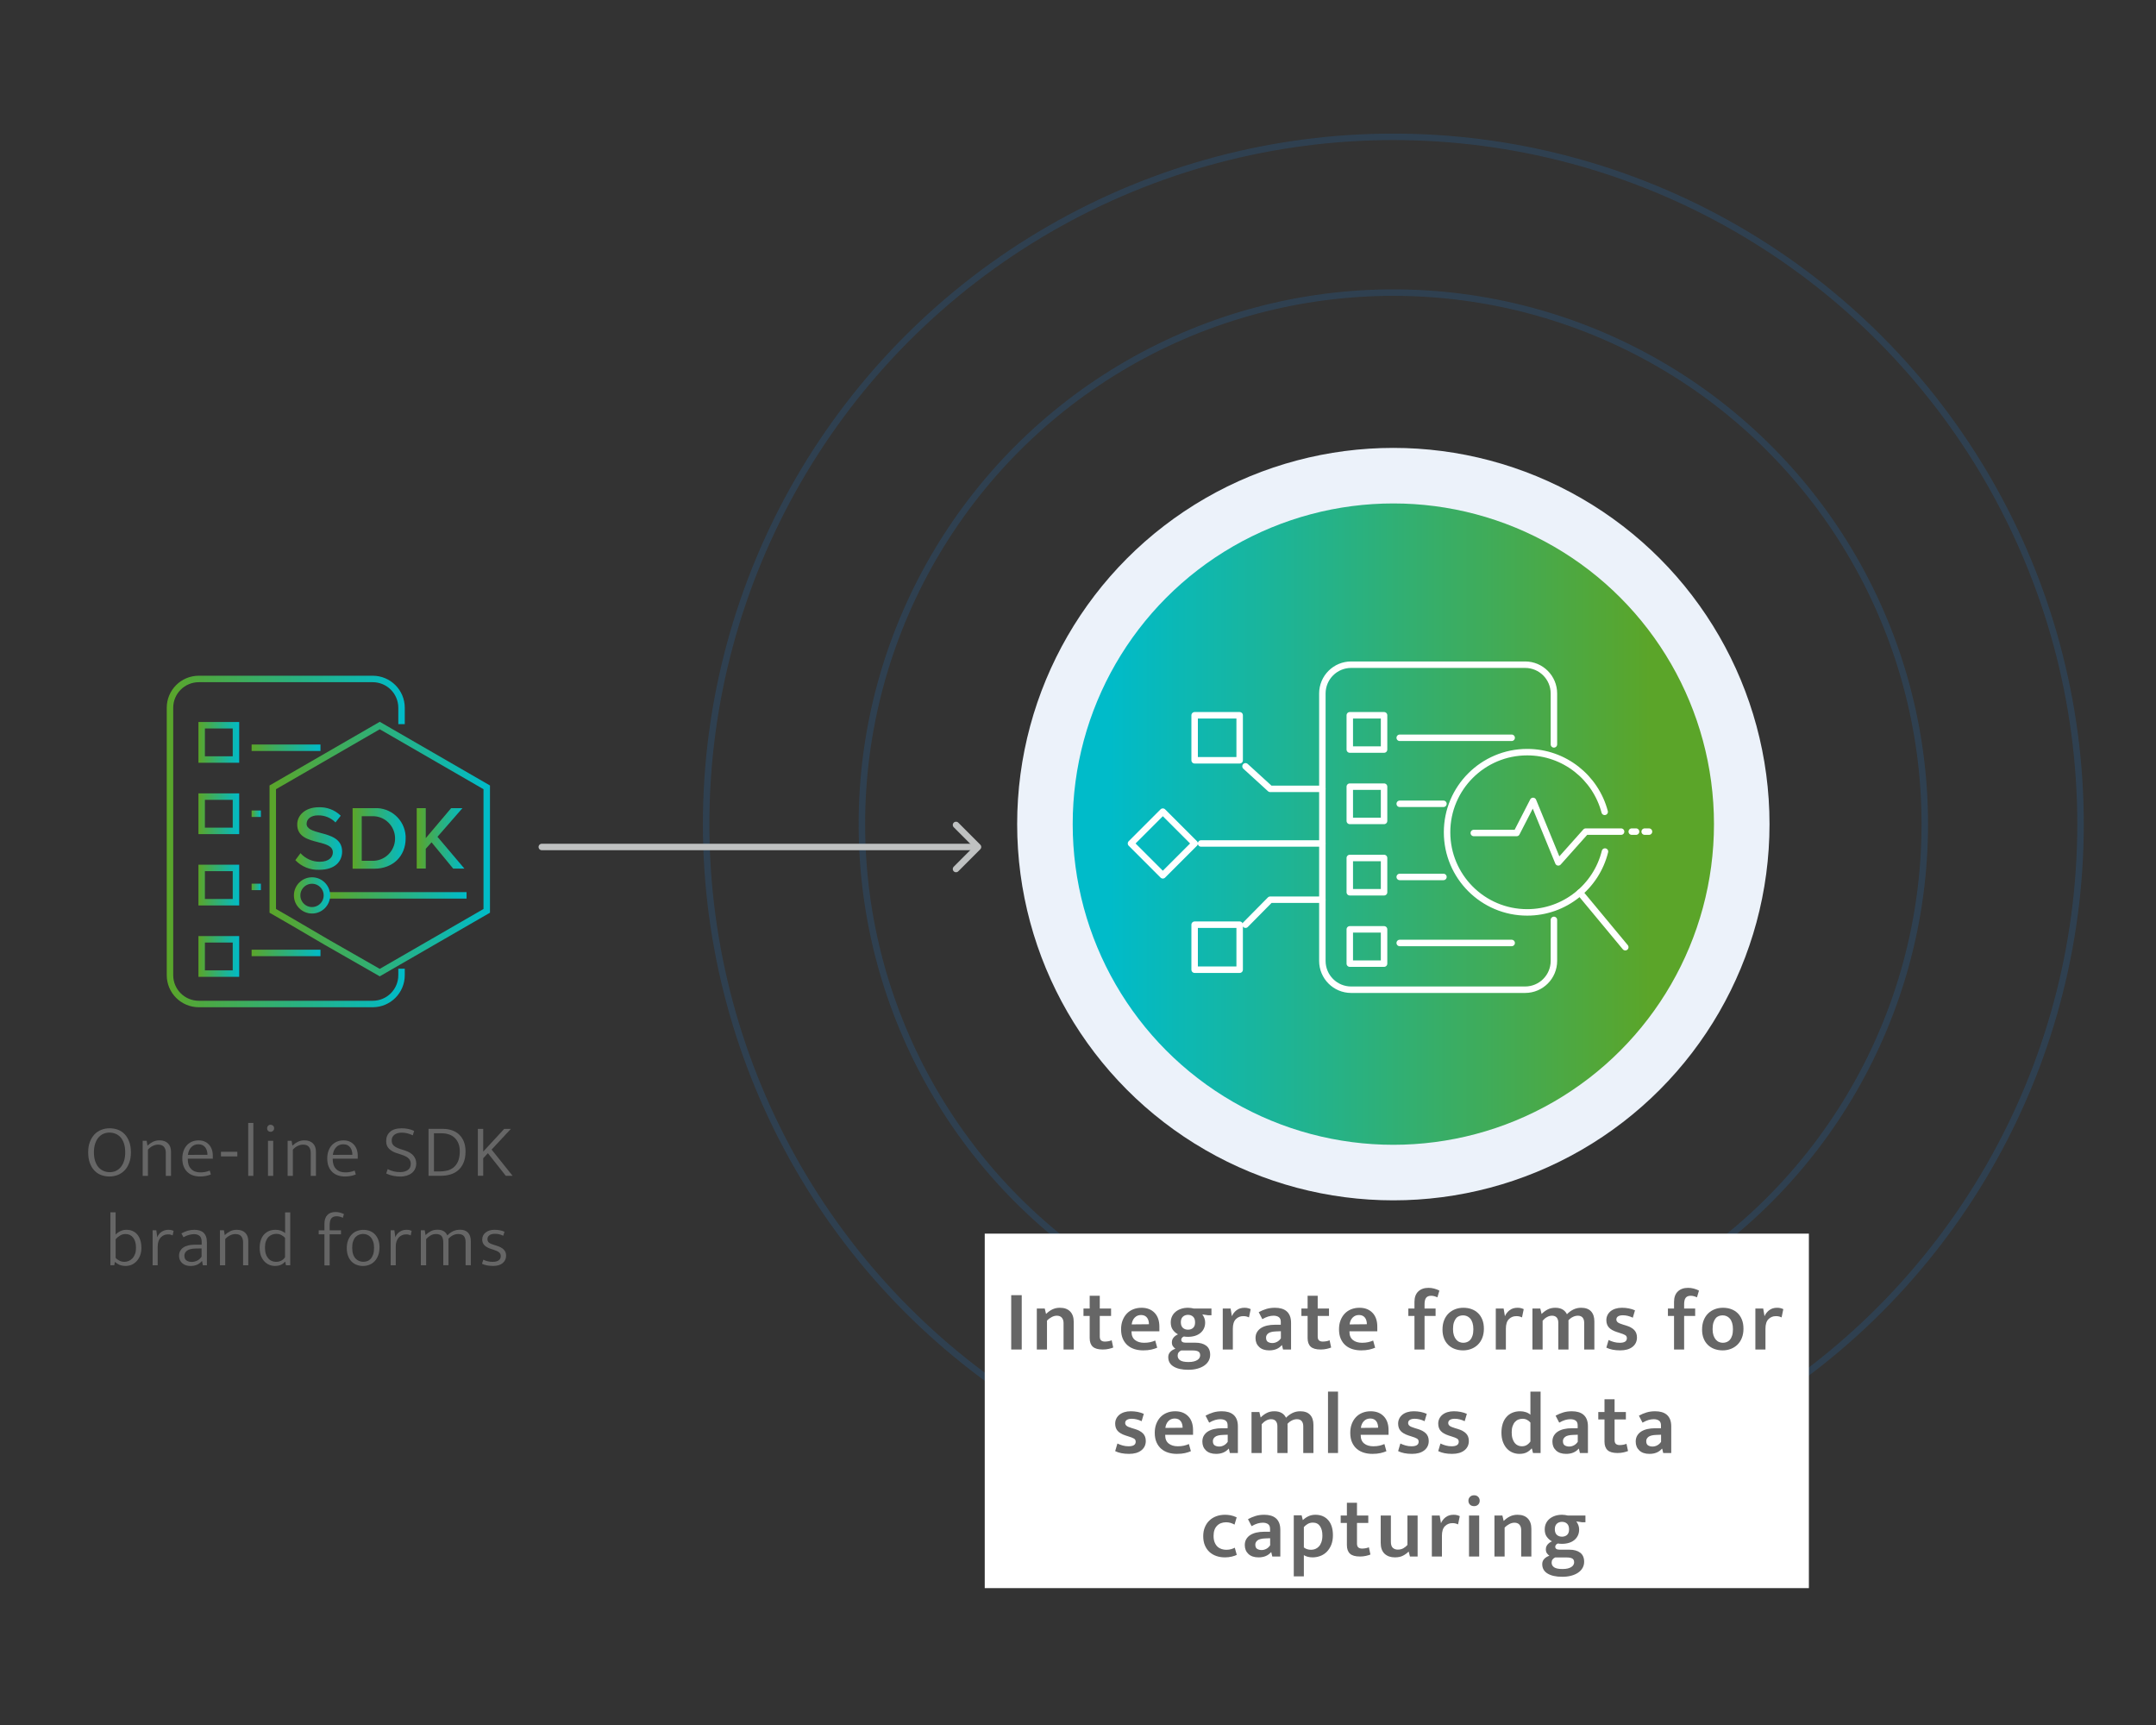 <?xml version="1.0" encoding="UTF-8"?><svg id="a" xmlns="http://www.w3.org/2000/svg" width="500" height="400" xmlns:xlink="http://www.w3.org/1999/xlink" viewBox="0 0 500 400"><rect x="0" y="0" width="500" height="400" fill="#333333" stroke="none"/><defs><linearGradient id="b" x1="382.77" y1="191.1" x2="257.51" y2="191.1" gradientUnits="userSpaceOnUse"><stop offset="0" stop-color="#5ba529"/><stop offset="1" stop-color="#00bbc9"/></linearGradient><linearGradient id="c" x1="68.48" y1="194.44" x2="79.34" y2="194.44" xlink:href="#b"/><linearGradient id="d" x1="81.78" y1="194.42" x2="94.08" y2="194.42" xlink:href="#b"/><linearGradient id="e" x1="96.64" y1="194.41" x2="107.69" y2="194.41" xlink:href="#b"/><linearGradient id="f" x1="62.51" y1="196.88" x2="113.63" y2="196.88" xlink:href="#b"/><linearGradient id="g" x1="76.18" y1="207.62" x2="108.2" y2="207.62" xlink:href="#b"/><linearGradient id="h" x1="68.16" y1="207.63" x2="76.57" y2="207.63" xlink:href="#b"/><linearGradient id="i" x1="46.02" y1="172.15" x2="55.48" y2="172.15" xlink:href="#b"/><linearGradient id="j" x1="46.02" y1="188.69" x2="55.48" y2="188.69" xlink:href="#b"/><linearGradient id="k" x1="46.02" y1="205.24" x2="55.48" y2="205.24" xlink:href="#b"/><linearGradient id="l" x1="46.02" y1="221.78" x2="55.48" y2="221.78" xlink:href="#b"/><linearGradient id="m" x1="58.35" y1="173.39" x2="74.32" y2="173.39" xlink:href="#b"/><linearGradient id="n" x1="58.35" y1="188.69" x2="60.5" y2="188.69" xlink:href="#b"/><linearGradient id="o" x1="58.35" y1="205.66" x2="60.5" y2="205.66" xlink:href="#b"/><linearGradient id="p" x1="58.35" y1="220.97" x2="74.32" y2="220.97" xlink:href="#b"/><linearGradient id="q" x1="38.66" y1="195.12" x2="93.87" y2="195.12" xlink:href="#b"/></defs><circle cx="323.13" cy="191.1" r="123.25" fill="none" opacity=".15" stroke="#1e8dfb" stroke-miterlimit="10" stroke-width="1.5"/><circle cx="323.13" cy="191.1" r="159.37" fill="none" opacity=".15" stroke="#1e8dfb" stroke-miterlimit="10" stroke-width="1.5"/><circle cx="323.13" cy="191.1" r="87.24" fill="#ecf2fa" stroke-width="0"/><circle cx="323.13" cy="191.1" r="74.36" fill="url(#b)" stroke-width="0"/><rect x="228.37" y="286.06" width="191.13" height="82.2" fill="#fff" stroke-width="0"/><path d="m236.95,300.33v12.6h-2.44v-12.6h2.44Z" fill="#666" stroke-width="0"/><path d="m242.81,312.93h-2.36v-9.5h1.84l.3,1.26c.45-.45.94-.81,1.46-1.06.52-.25,1.1-.38,1.74-.38,1.03,0,1.82.28,2.38.85.56.57.84,1.37.84,2.41v6.42h-2.36v-6.14c0-.51-.13-.92-.39-1.23-.26-.31-.65-.47-1.17-.47-.39,0-.78.1-1.18.31-.4.21-.77.48-1.1.83v6.7Z" fill="#666" stroke-width="0"/><path d="m257.67,305.15h-2.62v4.76c0,.45.11.76.33.93s.5.25.85.25c.27,0,.55-.03.84-.08.29-.05.54-.13.74-.22l.36,1.68c-.25.11-.6.21-1.03.31s-.9.15-1.39.15c-1.08,0-1.86-.22-2.33-.66-.47-.44-.71-1.1-.71-1.98v-5.14h-1.44v-1.72h1.44v-2.96h2.34v2.96h2.62v1.72Z" fill="#666" stroke-width="0"/><path d="m268.87,308.71h-6.46v.08c0,.87.27,1.51.81,1.94.54.43,1.25.64,2.13.64.52,0,.98-.05,1.39-.14.41-.09.8-.22,1.17-.38l.46,1.66c-.39.17-.85.32-1.38.44s-1.15.18-1.86.18-1.37-.09-1.99-.28c-.62-.19-1.16-.48-1.63-.88s-.84-.91-1.11-1.52c-.27-.61-.41-1.35-.41-2.2,0-.75.11-1.43.34-2.04.23-.61.55-1.14.96-1.58.41-.44.91-.78,1.5-1.02.59-.24,1.23-.36,1.94-.36,1.27,0,2.27.39,3.02,1.16.75.77,1.12,1.85,1.12,3.22v1.08Zm-2.42-1.64c0-.28-.03-.55-.1-.81-.07-.26-.17-.49-.32-.69-.15-.2-.34-.36-.57-.47s-.51-.17-.83-.17c-.6,0-1.09.2-1.48.6-.39.4-.62.93-.7,1.58l4-.04Z" fill="#666" stroke-width="0"/><path d="m271.51,306.65c0-.52.1-.99.3-1.41.2-.42.48-.78.84-1.07.36-.29.78-.52,1.27-.68s1.02-.24,1.61-.24c.21,0,.44.02.68.05s.47.08.68.13h4.06v1.56h-.76l-1.36-.2c.19.24.34.52.47.85.13.33.19.66.19,1.01,0,.51-.09.97-.28,1.38-.19.41-.46.77-.81,1.06-.35.29-.77.52-1.26.67-.49.15-1.03.23-1.63.23-.37,0-.69-.03-.96-.08-.4.17-.6.43-.6.76,0,.45.35.68,1.06.68h2.24c1.04,0,1.87.23,2.48.69.61.46.92,1.16.92,2.11,0,.52-.12.99-.36,1.42-.24.43-.58.79-1.03,1.1-.45.31-.98.54-1.61.71-.63.17-1.33.25-2.1.25-1.43,0-2.55-.25-3.38-.75s-1.24-1.23-1.24-2.19c0-.47.15-.86.45-1.19s.7-.58,1.21-.75c-.21-.15-.4-.34-.57-.57-.17-.23-.25-.54-.25-.91,0-.43.13-.8.39-1.11.26-.31.6-.56,1.03-.75-.44-.23-.83-.56-1.17-1.01-.34-.45-.51-1.03-.51-1.75Zm2.42,6.5c-.25.11-.45.26-.6.46-.15.2-.22.45-.22.74,0,.47.2.83.59,1.09.39.26,1.04.39,1.93.39.48,0,.89-.04,1.23-.13.34-.09.62-.2.84-.35.22-.15.38-.31.48-.5.1-.19.15-.38.15-.58,0-.43-.15-.72-.44-.88-.29-.16-.71-.24-1.26-.24h-2.7Zm3.22-6.5c0-.6-.15-1.04-.46-1.33-.31-.29-.7-.43-1.18-.43s-.89.15-1.2.44c-.31.29-.46.72-.46,1.28s.16,1.02.47,1.3c.31.28.71.42,1.19.42s.89-.14,1.19-.42.45-.7.45-1.26Z" fill="#666" stroke-width="0"/><path d="m283.57,312.93v-9.5h1.82l.3,1.78c.23-.55.59-1.01,1.08-1.39.49-.38,1.11-.57,1.84-.57.32,0,.6.03.84.1.24.07.44.14.6.22l-.4,1.92c-.15-.08-.33-.15-.54-.21-.21-.06-.47-.09-.78-.09-.68,0-1.25.23-1.72.7-.47.47-.7,1.21-.7,2.22v4.82h-2.34Z" fill="#666" stroke-width="0"/><path d="m291.91,304.27c.59-.32,1.18-.57,1.78-.75.6-.18,1.26-.27,1.98-.27.56,0,1.07.06,1.52.19.45.13.85.33,1.18.61.33.28.59.64.77,1.09.18.45.27.99.27,1.63v6.16h-1.86l-.24-1h-.06c-.68.8-1.65,1.2-2.9,1.2-1,0-1.78-.26-2.34-.79s-.84-1.21-.84-2.05c0-.53.11-.99.34-1.38s.54-.71.93-.96c.39-.25.86-.44,1.41-.57.55-.13,1.14-.19,1.78-.19h1.4v-.66c0-.52-.15-.89-.46-1.11-.31-.22-.72-.33-1.24-.33-.37,0-.77.06-1.19.18-.42.12-.88.33-1.39.62l-.84-1.62Zm5.14,4.42l-1.08.04c-.88.03-1.49.18-1.84.45-.35.27-.52.6-.52.99,0,.49.15.83.44,1,.29.17.63.26,1.02.26s.76-.1,1.11-.29c.35-.19.64-.46.87-.81v-1.64Z" fill="#666" stroke-width="0"/><path d="m308.21,305.15h-2.62v4.76c0,.45.11.76.33.93s.5.25.85.25c.27,0,.55-.03.84-.08.29-.05.54-.13.74-.22l.36,1.68c-.25.11-.6.21-1.03.31s-.9.15-1.39.15c-1.08,0-1.86-.22-2.33-.66-.47-.44-.71-1.1-.71-1.98v-5.14h-1.44v-1.72h1.44v-2.96h2.34v2.96h2.62v1.72Z" fill="#666" stroke-width="0"/><path d="m319.41,308.71h-6.46v.08c0,.87.27,1.51.81,1.94.54.43,1.25.64,2.13.64.52,0,.98-.05,1.39-.14.41-.09.8-.22,1.17-.38l.46,1.66c-.39.17-.85.32-1.38.44s-1.15.18-1.86.18-1.37-.09-1.99-.28c-.62-.19-1.16-.48-1.63-.88s-.84-.91-1.11-1.52c-.27-.61-.41-1.35-.41-2.2,0-.75.11-1.43.34-2.04.23-.61.55-1.14.96-1.58.41-.44.91-.78,1.5-1.02.59-.24,1.23-.36,1.94-.36,1.27,0,2.27.39,3.02,1.16.75.77,1.12,1.85,1.12,3.22v1.08Zm-2.42-1.64c0-.28-.03-.55-.1-.81-.07-.26-.17-.49-.32-.69-.15-.2-.34-.36-.57-.47s-.51-.17-.83-.17c-.6,0-1.09.2-1.48.6-.39.4-.62.93-.7,1.58l4-.04Z" fill="#666" stroke-width="0"/><path d="m331.29,298.63c.45,0,.9.06,1.34.18.44.12.83.27,1.18.46l-.46,1.56c-.24-.11-.48-.19-.71-.26s-.48-.1-.75-.1c-.52,0-.9.15-1.15.46s-.37.82-.37,1.54v.96h2.56v1.72h-2.56v7.78h-2.34v-7.78h-1.42v-1.72h1.42v-1.54c0-1.05.29-1.86.88-2.42s1.38-.84,2.38-.84Z" fill="#666" stroke-width="0"/><path d="m344.13,308.11c0,.79-.12,1.49-.37,2.12-.25.63-.59,1.15-1.03,1.58-.44.43-.95.75-1.54.98s-1.22.34-1.9.34-1.31-.11-1.89-.32c-.58-.21-1.08-.52-1.51-.93s-.76-.91-1-1.51-.36-1.29-.36-2.06.12-1.52.37-2.15.59-1.16,1.03-1.59c.44-.43.95-.75,1.54-.98.59-.23,1.22-.34,1.9-.34s1.31.1,1.89.31c.58.21,1.08.52,1.51.93.43.41.76.92,1,1.52s.36,1.3.36,2.1Zm-2.44.1c0-.57-.07-1.06-.2-1.47-.13-.41-.31-.74-.53-.99-.22-.25-.47-.44-.76-.56-.29-.12-.58-.18-.89-.18s-.6.05-.88.15-.53.27-.74.52c-.21.25-.39.58-.52.99-.13.41-.2.93-.2,1.54,0,.56.07,1.04.2,1.43.13.39.31.72.53.98.22.26.47.45.76.57.29.12.58.18.89.18s.58-.05.87-.16c.29-.11.54-.28.75-.52.21-.24.39-.56.52-.97.13-.41.2-.91.2-1.51Z" fill="#666" stroke-width="0"/><path d="m346.89,312.93v-9.5h1.82l.3,1.78c.23-.55.59-1.01,1.08-1.39.49-.38,1.11-.57,1.84-.57.32,0,.6.03.84.1.24.07.44.14.6.22l-.4,1.92c-.15-.08-.33-.15-.54-.21-.21-.06-.47-.09-.78-.09-.68,0-1.25.23-1.72.7-.47.47-.7,1.21-.7,2.22v4.82h-2.34Z" fill="#666" stroke-width="0"/><path d="m357.75,312.93h-2.36v-9.5h1.82l.3,1.26c.44-.44.91-.79,1.42-1.05.51-.26,1.09-.39,1.76-.39s1.23.13,1.68.39c.45.26.79.63,1.02,1.11.45-.47.95-.83,1.5-1.1s1.15-.4,1.8-.4c1,0,1.76.27,2.28.82.52.55.78,1.33.78,2.34v6.52h-2.36v-6.2c0-.51-.12-.91-.36-1.2-.24-.29-.61-.44-1.1-.44-.39,0-.77.09-1.16.28-.39.19-.73.45-1.04.8.01.09.02.18.02.25v6.51h-2.36v-6.2c0-.51-.12-.91-.36-1.2-.24-.29-.61-.44-1.1-.44-.39,0-.77.1-1.15.31-.38.21-.72.49-1.03.85v6.68Z" fill="#666" stroke-width="0"/><path d="m378.67,305.55c-.79-.37-1.55-.56-2.3-.56-.49,0-.87.09-1.13.26-.26.17-.39.41-.39.72,0,.25.11.47.32.65.21.18.64.36,1.28.55l.6.18c.85.25,1.5.6,1.93,1.04s.65,1.02.65,1.74c0,.92-.35,1.65-1.04,2.19-.69.54-1.64.81-2.84.81-1.29,0-2.37-.21-3.22-.64l.52-1.76c.39.19.8.34,1.23.46.43.12.88.18,1.35.18,1.11,0,1.66-.35,1.66-1.06,0-.32-.13-.56-.39-.72-.26-.16-.7-.33-1.33-.52l-.62-.2c-.83-.27-1.44-.62-1.83-1.05-.39-.43-.59-1-.59-1.71,0-.41.09-.8.26-1.15.17-.35.42-.66.73-.91s.69-.45,1.14-.59c.45-.14.94-.21,1.49-.21s1.08.05,1.59.15c.51.1.99.25,1.43.45l-.5,1.7Z" fill="#666" stroke-width="0"/><path d="m391.49,298.63c.45,0,.9.06,1.34.18.44.12.83.27,1.18.46l-.46,1.56c-.24-.11-.48-.19-.71-.26s-.48-.1-.75-.1c-.52,0-.9.15-1.15.46s-.37.82-.37,1.54v.96h2.56v1.72h-2.56v7.78h-2.34v-7.78h-1.42v-1.72h1.42v-1.54c0-1.05.29-1.86.88-2.42s1.38-.84,2.38-.84Z" fill="#666" stroke-width="0"/><path d="m404.33,308.11c0,.79-.12,1.49-.37,2.12-.25.63-.59,1.15-1.03,1.58-.44.43-.95.75-1.54.98s-1.22.34-1.9.34-1.31-.11-1.89-.32c-.58-.21-1.08-.52-1.51-.93s-.76-.91-1-1.51-.36-1.29-.36-2.06.12-1.52.37-2.15.59-1.16,1.03-1.59c.44-.43.95-.75,1.54-.98.59-.23,1.22-.34,1.9-.34s1.31.1,1.89.31c.58.21,1.08.52,1.51.93.43.41.76.92,1,1.52s.36,1.3.36,2.1Zm-2.44.1c0-.57-.07-1.06-.2-1.47-.13-.41-.31-.74-.53-.99-.22-.25-.47-.44-.76-.56-.29-.12-.58-.18-.89-.18s-.6.05-.88.15-.53.27-.74.52c-.21.25-.39.58-.52.99-.13.41-.2.93-.2,1.54,0,.56.07,1.04.2,1.43.13.39.31.72.53.98.22.26.47.45.76.57.29.12.58.18.89.18s.58-.05.87-.16c.29-.11.54-.28.75-.52.21-.24.39-.56.52-.97.13-.41.2-.91.2-1.51Z" fill="#666" stroke-width="0"/><path d="m407.09,312.93v-9.5h1.82l.3,1.78c.23-.55.59-1.01,1.08-1.39.49-.38,1.11-.57,1.84-.57.32,0,.6.03.84.1.24.07.44.14.6.22l-.4,1.92c-.15-.08-.33-.15-.54-.21-.21-.06-.47-.09-.78-.09-.68,0-1.25.23-1.72.7-.47.47-.7,1.21-.7,2.22v4.82h-2.34Z" fill="#666" stroke-width="0"/><path d="m264.76,329.55c-.79-.37-1.55-.56-2.3-.56-.49,0-.87.09-1.13.26-.26.17-.39.41-.39.72,0,.25.11.47.32.65.21.18.64.36,1.28.55l.6.18c.85.25,1.5.6,1.93,1.04s.65,1.02.65,1.74c0,.92-.35,1.65-1.04,2.19-.69.54-1.64.81-2.84.81-1.29,0-2.37-.21-3.22-.64l.52-1.76c.39.19.8.34,1.23.46.43.12.88.18,1.35.18,1.11,0,1.66-.35,1.66-1.06,0-.32-.13-.56-.39-.72-.26-.16-.7-.33-1.33-.52l-.62-.2c-.83-.27-1.44-.62-1.83-1.05-.39-.43-.59-1-.59-1.71,0-.41.09-.8.26-1.15.17-.35.42-.66.73-.91s.69-.45,1.14-.59c.45-.14.94-.21,1.49-.21s1.08.05,1.59.15c.51.1.99.25,1.43.45l-.5,1.7Z" fill="#666" stroke-width="0"/><path d="m276.68,332.71h-6.46v.08c0,.87.27,1.51.81,1.94.54.43,1.25.64,2.13.64.52,0,.98-.05,1.39-.14.41-.09.8-.22,1.17-.38l.46,1.66c-.39.17-.85.32-1.38.44s-1.15.18-1.86.18-1.37-.09-1.99-.28c-.62-.19-1.16-.48-1.63-.88s-.84-.91-1.11-1.52c-.27-.61-.41-1.35-.41-2.2,0-.75.11-1.43.34-2.04.23-.61.55-1.14.96-1.58.41-.44.91-.78,1.5-1.02.59-.24,1.23-.36,1.94-.36,1.27,0,2.27.39,3.02,1.16.75.77,1.12,1.85,1.12,3.22v1.08Zm-2.42-1.64c0-.28-.03-.55-.1-.81-.07-.26-.17-.49-.32-.69-.15-.2-.34-.36-.57-.47s-.51-.17-.83-.17c-.6,0-1.09.2-1.48.6-.39.4-.62.93-.7,1.58l4-.04Z" fill="#666" stroke-width="0"/><path d="m279.58,328.27c.59-.32,1.18-.57,1.78-.75.6-.18,1.26-.27,1.98-.27.56,0,1.07.06,1.52.19.45.13.85.33,1.18.61.33.28.59.64.77,1.09.18.45.27.99.27,1.63v6.16h-1.86l-.24-1h-.06c-.68.8-1.65,1.2-2.9,1.2-1,0-1.78-.26-2.34-.79s-.84-1.21-.84-2.05c0-.53.11-.99.34-1.38s.54-.71.93-.96c.39-.25.86-.44,1.41-.57.55-.13,1.14-.19,1.78-.19h1.4v-.66c0-.52-.15-.89-.46-1.11-.31-.22-.72-.33-1.24-.33-.37,0-.77.06-1.19.18-.42.12-.88.33-1.39.62l-.84-1.62Zm5.14,4.42l-1.08.04c-.88.03-1.49.18-1.84.45-.35.27-.52.6-.52.99,0,.49.15.83.44,1,.29.17.63.26,1.02.26s.76-.1,1.11-.29c.35-.19.64-.46.87-.81v-1.64Z" fill="#666" stroke-width="0"/><path d="m292.6,336.93h-2.36v-9.5h1.82l.3,1.26c.44-.44.91-.79,1.42-1.05.51-.26,1.09-.39,1.76-.39s1.23.13,1.68.39c.45.26.79.63,1.02,1.11.45-.47.95-.83,1.5-1.1s1.15-.4,1.8-.4c1,0,1.76.27,2.28.82.52.55.78,1.33.78,2.34v6.52h-2.36v-6.2c0-.51-.12-.91-.36-1.2-.24-.29-.61-.44-1.1-.44-.39,0-.77.09-1.16.28-.39.19-.73.45-1.04.8.01.09.02.18.02.25v6.51h-2.36v-6.2c0-.51-.12-.91-.36-1.2-.24-.29-.61-.44-1.1-.44-.39,0-.77.1-1.15.31-.38.21-.72.49-1.03.85v6.68Z" fill="#666" stroke-width="0"/><path d="m307.98,336.93v-14.24h2.32v14.24h-2.32Z" fill="#666" stroke-width="0"/><path d="m322.02,332.71h-6.46v.08c0,.87.27,1.51.81,1.94.54.43,1.25.64,2.13.64.52,0,.98-.05,1.39-.14.41-.09.8-.22,1.17-.38l.46,1.66c-.39.17-.85.32-1.38.44s-1.15.18-1.86.18-1.37-.09-1.99-.28c-.62-.19-1.16-.48-1.63-.88s-.84-.91-1.11-1.52c-.27-.61-.41-1.35-.41-2.2,0-.75.11-1.43.34-2.04.23-.61.55-1.14.96-1.58.41-.44.91-.78,1.5-1.02.59-.24,1.23-.36,1.94-.36,1.27,0,2.27.39,3.02,1.16.75.77,1.12,1.85,1.12,3.22v1.08Zm-2.42-1.64c0-.28-.03-.55-.1-.81-.07-.26-.17-.49-.32-.69-.15-.2-.34-.36-.57-.47s-.51-.17-.83-.17c-.6,0-1.09.2-1.48.6-.39.4-.62.93-.7,1.58l4-.04Z" fill="#666" stroke-width="0"/><path d="m330.38,329.55c-.79-.37-1.55-.56-2.3-.56-.49,0-.87.09-1.13.26-.26.17-.39.41-.39.72,0,.25.11.47.32.65.21.18.64.36,1.28.55l.6.18c.85.25,1.5.6,1.93,1.04s.65,1.02.65,1.74c0,.92-.35,1.65-1.04,2.19-.69.54-1.64.81-2.84.81-1.29,0-2.37-.21-3.22-.64l.52-1.76c.39.19.8.34,1.23.46.43.12.88.18,1.35.18,1.11,0,1.66-.35,1.66-1.06,0-.32-.13-.56-.39-.72-.26-.16-.7-.33-1.33-.52l-.62-.2c-.83-.27-1.44-.62-1.83-1.05-.39-.43-.59-1-.59-1.71,0-.41.09-.8.26-1.15.17-.35.42-.66.73-.91s.69-.45,1.14-.59c.45-.14.94-.21,1.49-.21s1.08.05,1.59.15c.51.1.99.25,1.43.45l-.5,1.7Z" fill="#666" stroke-width="0"/><path d="m339.68,329.55c-.79-.37-1.55-.56-2.3-.56-.49,0-.87.09-1.13.26-.26.17-.39.41-.39.72,0,.25.11.47.32.65.21.18.64.36,1.28.55l.6.18c.85.25,1.5.6,1.93,1.04s.65,1.02.65,1.74c0,.92-.35,1.65-1.04,2.19-.69.54-1.64.81-2.84.81-1.29,0-2.37-.21-3.22-.64l.52-1.76c.39.19.8.34,1.23.46.43.12.88.18,1.35.18,1.11,0,1.66-.35,1.66-1.06,0-.32-.13-.56-.39-.72-.26-.16-.7-.33-1.33-.52l-.62-.2c-.83-.27-1.44-.62-1.83-1.05-.39-.43-.59-1-.59-1.71,0-.41.09-.8.26-1.15.17-.35.42-.66.73-.91s.69-.45,1.14-.59c.45-.14.94-.21,1.49-.21s1.08.05,1.59.15c.51.1.99.25,1.43.45l-.5,1.7Z" fill="#666" stroke-width="0"/><path d="m354.92,322.69h2.36v14.24h-1.76l-.26-1.04h-.08c-.31.36-.68.66-1.12.89-.44.23-1.01.35-1.7.35-.56,0-1.09-.11-1.6-.32-.51-.21-.95-.53-1.33-.95-.38-.42-.68-.94-.9-1.55-.22-.61-.33-1.32-.33-2.12,0-.75.1-1.42.29-2.03.19-.61.48-1.13.85-1.56.37-.43.83-.77,1.37-1,.54-.23,1.15-.35,1.83-.35.47,0,.91.07,1.33.21.42.14.77.34,1.05.59v-5.36Zm0,7.18c-.23-.27-.49-.48-.8-.64-.31-.16-.65-.24-1.02-.24-.33,0-.65.06-.95.17s-.57.3-.8.55c-.23.25-.42.58-.56.98-.14.4-.21.88-.21,1.44s.06,1.05.19,1.46.3.75.51,1.01c.21.26.46.45.75.58.29.13.59.19.91.19.44,0,.83-.1,1.16-.31.33-.21.61-.48.82-.81v-4.38Z" fill="#666" stroke-width="0"/><path d="m360.76,328.27c.59-.32,1.18-.57,1.78-.75.6-.18,1.26-.27,1.98-.27.56,0,1.07.06,1.52.19.45.13.85.33,1.18.61.33.28.59.64.77,1.09.18.45.27.99.27,1.63v6.16h-1.86l-.24-1h-.06c-.68.8-1.65,1.2-2.9,1.2-1,0-1.78-.26-2.34-.79s-.84-1.21-.84-2.05c0-.53.11-.99.34-1.38s.54-.71.93-.96c.39-.25.86-.44,1.41-.57.55-.13,1.14-.19,1.78-.19h1.4v-.66c0-.52-.15-.89-.46-1.11-.31-.22-.72-.33-1.24-.33-.37,0-.77.06-1.19.18-.42.12-.88.33-1.39.62l-.84-1.62Zm5.14,4.42l-1.08.04c-.88.03-1.49.18-1.84.45-.35.27-.52.6-.52.99,0,.49.15.83.44,1,.29.17.63.26,1.02.26s.76-.1,1.11-.29c.35-.19.64-.46.87-.81v-1.64Z" fill="#666" stroke-width="0"/><path d="m377.06,329.15h-2.62v4.76c0,.45.11.76.33.93s.5.25.85.25c.27,0,.55-.03.84-.08.29-.05.54-.13.74-.22l.36,1.68c-.25.11-.6.21-1.03.31s-.9.15-1.39.15c-1.08,0-1.86-.22-2.33-.66-.47-.44-.71-1.1-.71-1.98v-5.14h-1.44v-1.72h1.44v-2.96h2.34v2.96h2.62v1.72Z" fill="#666" stroke-width="0"/><path d="m380.08,328.27c.59-.32,1.18-.57,1.78-.75.6-.18,1.26-.27,1.98-.27.56,0,1.07.06,1.52.19.45.13.85.33,1.18.61.33.28.59.64.77,1.09.18.45.27.99.27,1.63v6.16h-1.86l-.24-1h-.06c-.68.8-1.65,1.2-2.9,1.2-1,0-1.78-.26-2.34-.79s-.84-1.21-.84-2.05c0-.53.11-.99.34-1.38s.54-.71.93-.96c.39-.25.86-.44,1.41-.57.55-.13,1.14-.19,1.78-.19h1.4v-.66c0-.52-.15-.89-.46-1.11-.31-.22-.72-.33-1.24-.33-.37,0-.77.06-1.19.18-.42.12-.88.33-1.39.62l-.84-1.62Zm5.14,4.42l-1.08.04c-.88.03-1.49.18-1.84.45-.35.27-.52.6-.52.99,0,.49.15.83.44,1,.29.17.63.26,1.02.26s.76-.1,1.11-.29c.35-.19.64-.46.87-.81v-1.64Z" fill="#666" stroke-width="0"/><path d="m284.4,359.37c.43,0,.8-.05,1.13-.15.33-.1.6-.21.83-.33l.46,1.66c-.29.15-.68.28-1.16.4-.48.12-1.01.18-1.58.18-.71,0-1.37-.1-1.98-.31s-1.15-.52-1.6-.93c-.45-.41-.81-.93-1.07-1.54-.26-.61-.39-1.33-.39-2.14,0-.75.12-1.43.37-2.04s.59-1.14,1.04-1.57c.45-.43.98-.77,1.6-1,.62-.23,1.3-.35,2.05-.35.41,0,.84.04,1.28.12.44.08.91.24,1.42.48l-.5,1.68c-.31-.17-.62-.31-.94-.4s-.65-.14-1-.14c-.88,0-1.59.27-2.12.81s-.8,1.32-.8,2.35c0,.6.09,1.11.26,1.52.17.41.4.75.68,1,.28.25.6.43.95.54.35.11.71.16,1.07.16Z" fill="#666" stroke-width="0"/><path d="m289.42,352.27c.59-.32,1.18-.57,1.78-.75.6-.18,1.26-.27,1.98-.27.56,0,1.07.06,1.52.19.45.13.85.33,1.18.61.33.28.59.64.77,1.09.18.45.27.99.27,1.63v6.16h-1.86l-.24-1h-.06c-.68.8-1.65,1.2-2.9,1.2-1,0-1.78-.26-2.34-.79s-.84-1.21-.84-2.05c0-.53.11-.99.34-1.38s.54-.71.93-.96c.39-.25.86-.44,1.41-.57.55-.13,1.14-.19,1.78-.19h1.4v-.66c0-.52-.15-.89-.46-1.11-.31-.22-.72-.33-1.24-.33-.37,0-.77.06-1.19.18-.42.12-.88.33-1.39.62l-.84-1.62Zm5.14,4.42l-1.08.04c-.88.03-1.49.18-1.84.45-.35.27-.52.6-.52.99,0,.49.15.83.44,1,.29.17.63.26,1.02.26s.76-.1,1.11-.29c.35-.19.64-.46.87-.81v-1.64Z" fill="#666" stroke-width="0"/><path d="m304.38,361.13c-.39,0-.76-.05-1.11-.14-.35-.09-.65-.22-.89-.38v4.92h-2.34v-14.16h1.82l.28,1.12c.37-.36.8-.66,1.28-.89.48-.23,1.03-.35,1.64-.35,1.25,0,2.24.42,2.97,1.25.73.83,1.09,2,1.09,3.49,0,.85-.13,1.6-.39,2.24-.26.64-.61,1.18-1.04,1.61-.43.43-.94.76-1.51.97-.57.21-1.17.32-1.8.32Zm.08-8.06c-.48,0-.9.12-1.26.35s-.63.46-.82.69v4.72c.23.19.49.32.78.41.29.09.6.13.92.13s.63-.06.94-.18c.31-.12.58-.31.83-.57.25-.26.45-.6.6-1.02s.23-.94.23-1.55c0-.88-.18-1.6-.55-2.15-.37-.55-.92-.83-1.67-.83Z" fill="#666" stroke-width="0"/><path d="m317.32,353.15h-2.62v4.76c0,.45.11.76.33.93s.5.25.85.25c.27,0,.55-.03.84-.08.29-.05.54-.13.74-.22l.36,1.68c-.25.11-.6.21-1.03.31s-.9.15-1.39.15c-1.08,0-1.86-.22-2.33-.66-.47-.44-.71-1.1-.71-1.98v-5.14h-1.44v-1.72h1.44v-2.96h2.34v2.96h2.62v1.72Z" fill="#666" stroke-width="0"/><path d="m326.4,351.43h2.36v9.5h-1.78l-.28-1.1h-.08c-.31.32-.71.62-1.22.89s-1.14.41-1.9.41c-1,0-1.8-.28-2.4-.84-.6-.56-.9-1.4-.9-2.52v-6.34h2.36v6.1c0,.65.15,1.12.45,1.39.3.27.68.41,1.15.41.49,0,.92-.1,1.29-.31.37-.21.68-.46.95-.77v-6.82Z" fill="#666" stroke-width="0"/><path d="m332.06,360.93v-9.5h1.82l.3,1.78c.23-.55.59-1.01,1.08-1.39.49-.38,1.11-.57,1.84-.57.32,0,.6.03.84.1.24.07.44.14.6.22l-.4,1.92c-.15-.08-.33-.15-.54-.21-.21-.06-.47-.09-.78-.09-.68,0-1.25.23-1.72.7-.47.47-.7,1.21-.7,2.22v4.82h-2.34Z" fill="#666" stroke-width="0"/><path d="m341.86,349.25c-.41,0-.74-.12-.97-.36-.23-.24-.35-.54-.35-.9s.12-.64.36-.89c.24-.25.56-.37.96-.37s.7.12.94.36c.24.24.36.54.36.9s-.12.66-.36.9c-.24.24-.55.36-.94.36Zm-1.18,11.68v-9.5h2.36v9.5h-2.36Z" fill="#666" stroke-width="0"/><path d="m348.94,360.93h-2.36v-9.5h1.84l.3,1.26c.45-.45.94-.81,1.46-1.06.52-.25,1.1-.38,1.74-.38,1.03,0,1.82.28,2.38.85.56.57.84,1.37.84,2.41v6.42h-2.36v-6.14c0-.51-.13-.92-.39-1.23-.26-.31-.65-.47-1.17-.47-.39,0-.78.1-1.18.31-.4.21-.77.48-1.1.83v6.7Z" fill="#666" stroke-width="0"/><path d="m358.24,354.65c0-.52.1-.99.3-1.41.2-.42.48-.78.84-1.07.36-.29.78-.52,1.27-.68s1.02-.24,1.61-.24c.21,0,.44.02.68.05s.47.08.68.13h4.06v1.56h-.76l-1.36-.2c.19.24.34.52.47.85.13.33.19.66.19,1.01,0,.51-.09.97-.28,1.38-.19.41-.46.77-.81,1.06-.35.29-.77.52-1.26.67-.49.15-1.03.23-1.63.23-.37,0-.69-.03-.96-.08-.4.17-.6.43-.6.76,0,.45.35.68,1.06.68h2.24c1.04,0,1.87.23,2.48.69.61.46.92,1.16.92,2.11,0,.52-.12.99-.36,1.42-.24.43-.58.79-1.03,1.1-.45.31-.98.54-1.61.71-.63.17-1.33.25-2.1.25-1.43,0-2.55-.25-3.38-.75s-1.24-1.23-1.24-2.19c0-.47.15-.86.45-1.19s.7-.58,1.21-.75c-.21-.15-.4-.34-.57-.57-.17-.23-.25-.54-.25-.91,0-.43.13-.8.39-1.11.26-.31.6-.56,1.03-.75-.44-.23-.83-.56-1.17-1.01-.34-.45-.51-1.03-.51-1.75Zm2.42,6.5c-.25.11-.45.26-.6.46-.15.2-.22.45-.22.74,0,.47.2.83.59,1.09.39.26,1.04.39,1.93.39.48,0,.89-.04,1.23-.13.34-.09.62-.2.84-.35.22-.15.38-.31.48-.5.1-.19.15-.38.15-.58,0-.43-.15-.72-.44-.88-.29-.16-.71-.24-1.26-.24h-2.7Zm3.22-6.5c0-.6-.15-1.04-.46-1.33-.31-.29-.7-.43-1.18-.43s-.89.15-1.2.44c-.31.29-.46.72-.46,1.28s.16,1.02.47,1.3c.31.28.71.42,1.19.42s.89-.14,1.19-.42.45-.7.45-1.26Z" fill="#666" stroke-width="0"/><path d="m25.44,261.63c.69,0,1.34.12,1.94.35.61.23,1.12.58,1.56,1.05.44.47.78,1.05,1.04,1.75.25.7.38,1.51.38,2.44s-.13,1.71-.39,2.41c-.26.7-.61,1.28-1.06,1.75-.45.47-.98.83-1.59,1.07-.61.24-1.26.36-1.95.36s-1.34-.12-1.94-.35-1.13-.59-1.56-1.05c-.44-.47-.78-1.05-1.04-1.75-.25-.7-.38-1.51-.38-2.45s.13-1.71.39-2.4c.26-.69.61-1.27,1.06-1.75s.98-.83,1.58-1.07c.61-.24,1.26-.36,1.96-.36Zm-3.66,5.58c0,.78.1,1.46.29,2.04.2.58.46,1.05.79,1.43.33.38.72.66,1.17.85.44.18.91.28,1.41.28s.96-.09,1.39-.28.81-.47,1.14-.85c.33-.38.59-.86.78-1.43.19-.58.29-1.26.29-2.04s-.1-1.48-.29-2.06c-.2-.58-.46-1.06-.79-1.43-.34-.37-.72-.64-1.17-.82s-.91-.27-1.41-.27-.96.09-1.39.28c-.43.18-.81.47-1.14.85-.33.38-.59.86-.78,1.43s-.29,1.25-.29,2.02Z" fill="#666" stroke-width="0"/><path d="m34.3,272.66h-1.21v-8.12h.92l.19,1.12c.4-.38.83-.68,1.27-.9s.95-.33,1.53-.33c.83,0,1.48.23,1.95.69.47.46.71,1.11.71,1.94v5.6h-1.21v-5.37c0-.54-.14-.99-.41-1.34-.28-.35-.74-.53-1.38-.53-.4,0-.81.1-1.23.3-.41.2-.79.49-1.12.86v6.08Z" fill="#666" stroke-width="0"/><path d="m49.35,268.68h-5.8v.16c0,.96.26,1.7.78,2.23.52.53,1.23.79,2.12.79.4,0,.78-.03,1.12-.1.35-.06.7-.17,1.07-.32l.26.9c-.32.14-.7.25-1.13.34s-.89.13-1.38.13c-.56,0-1.09-.08-1.59-.24-.49-.16-.93-.41-1.3-.75-.37-.34-.67-.77-.89-1.3s-.33-1.16-.33-1.9c0-.63.09-1.21.28-1.73s.44-.96.77-1.32c.33-.36.73-.64,1.19-.84.47-.2.99-.29,1.56-.29.5,0,.94.08,1.34.25.4.17.74.41,1.03.72.29.31.51.69.67,1.12.15.44.23.92.23,1.45v.71Zm-1.24-.9c0-.32-.04-.63-.12-.92-.08-.29-.2-.55-.37-.78-.17-.22-.38-.4-.65-.54-.26-.13-.58-.2-.95-.2-.67,0-1.22.22-1.65.66-.43.44-.7,1.04-.79,1.8l4.53-.02Z" fill="#666" stroke-width="0"/><path d="m55.04,267.08v1.07h-3.8v-1.07h3.8Z" fill="#666" stroke-width="0"/><path d="m57.56,272.66v-12.27h1.19v12.27h-1.19Z" fill="#666" stroke-width="0"/><path d="m62.76,262.45c-.23,0-.42-.07-.58-.22-.15-.15-.23-.35-.23-.59s.08-.44.23-.6c.16-.16.35-.23.58-.23.21,0,.39.07.56.22.17.15.25.35.25.6s-.08.45-.24.6c-.16.14-.35.22-.57.22Zm-.61,10.21v-8.12h1.21v8.12h-1.21Z" fill="#666" stroke-width="0"/><path d="m67.91,272.66h-1.21v-8.12h.92l.19,1.12c.4-.38.83-.68,1.27-.9s.95-.33,1.53-.33c.83,0,1.48.23,1.95.69.47.46.71,1.11.71,1.94v5.6h-1.21v-5.37c0-.54-.14-.99-.41-1.34-.28-.35-.74-.53-1.38-.53-.4,0-.81.1-1.23.3-.41.2-.79.49-1.12.86v6.08Z" fill="#666" stroke-width="0"/><path d="m82.96,268.68h-5.8v.16c0,.96.26,1.7.78,2.23.52.53,1.23.79,2.12.79.4,0,.78-.03,1.12-.1.35-.06.7-.17,1.07-.32l.26.9c-.32.14-.7.25-1.13.34s-.89.13-1.38.13c-.56,0-1.09-.08-1.59-.24-.49-.16-.93-.41-1.3-.75-.37-.34-.67-.77-.89-1.3s-.33-1.16-.33-1.9c0-.63.09-1.21.28-1.73s.44-.96.77-1.32c.33-.36.73-.64,1.19-.84.47-.2.99-.29,1.56-.29.5,0,.94.08,1.34.25.4.17.74.41,1.03.72.29.31.51.69.67,1.12.15.44.23.92.23,1.45v.71Zm-1.24-.9c0-.32-.04-.63-.12-.92-.08-.29-.2-.55-.37-.78-.17-.22-.38-.4-.65-.54-.26-.13-.58-.2-.95-.2-.67,0-1.22.22-1.65.66-.43.44-.7,1.04-.79,1.8l4.53-.02Z" fill="#666" stroke-width="0"/><path d="m93.11,261.63c.52,0,1.02.05,1.5.14.48.09.95.25,1.43.47l-.31,1.02c-.49-.23-.94-.39-1.34-.48-.4-.09-.8-.14-1.22-.14-.7,0-1.27.16-1.69.48-.43.32-.64.76-.64,1.34,0,.51.16.91.48,1.2.32.29.82.55,1.5.77l1.16.38c.89.3,1.54.71,1.94,1.22s.61,1.1.61,1.75c0,.47-.09.9-.27,1.27-.18.37-.43.69-.75.95-.32.26-.71.46-1.16.6s-.94.22-1.48.22-1.1-.05-1.65-.16c-.55-.1-1.1-.28-1.65-.54l.33-1.02c.48.24.96.42,1.43.53.47.11.96.16,1.48.16.7,0,1.29-.16,1.75-.47s.7-.79.7-1.43c0-.23-.03-.45-.1-.65-.06-.2-.18-.39-.34-.56-.16-.17-.38-.34-.66-.49-.28-.16-.63-.3-1.05-.44l-1.12-.36c-.72-.23-1.31-.57-1.76-1.01s-.67-1.03-.67-1.77c0-.91.3-1.63.92-2.17.61-.54,1.49-.8,2.64-.8Z" fill="#666" stroke-width="0"/><path d="m102.75,261.77c.74,0,1.43.11,2.07.33.64.22,1.19.54,1.65.98.46.43.82.97,1.09,1.62.26.65.4,1.41.4,2.27,0,1.05-.15,1.94-.47,2.66-.31.73-.73,1.31-1.26,1.76-.53.45-1.15.77-1.85.97-.7.2-1.45.29-2.23.29h-2.77v-10.89h3.37Zm-2.12,9.87h1.37c.58,0,1.14-.07,1.69-.2.55-.13,1.05-.37,1.49-.73s.79-.83,1.05-1.43c.26-.6.4-1.37.4-2.31,0-.67-.1-1.26-.3-1.78-.2-.52-.48-.96-.85-1.31-.36-.36-.8-.63-1.32-.81s-1.09-.28-1.71-.28h-1.81v8.85Z" fill="#666" stroke-width="0"/><path d="m110.82,272.66v-10.89h1.24v5.27l4.87-5.27h1.55l-4.47,4.8,4.86,6.08h-1.57l-4.15-5.24-1.09,1.17v4.06h-1.24Z" fill="#666" stroke-width="0"/><path d="m32.8,289.33c0,.65-.1,1.23-.29,1.75-.2.52-.46.96-.79,1.33-.33.37-.71.65-1.16.85s-.91.29-1.41.29c-.53,0-.99-.08-1.38-.23-.38-.15-.75-.38-1.1-.69h-.03l-.14.76h-.9v-12.27h1.21v5.17c.3-.33.67-.6,1.11-.81.44-.21.91-.31,1.43-.31s.96.09,1.38.27c.43.18.79.45,1.09.8s.54.79.71,1.31c.17.52.26,1.11.26,1.78Zm-1.26.02c0-1.01-.22-1.8-.66-2.36-.44-.56-1.03-.84-1.76-.84-.46,0-.89.12-1.28.35-.39.23-.73.52-1.02.86v4.32c.23.27.53.48.88.66.36.17.74.26,1.16.26.35,0,.68-.07,1-.21.32-.14.61-.34.86-.61.25-.27.45-.61.6-1.01.15-.4.22-.88.22-1.42Z" fill="#666" stroke-width="0"/><path d="m35.39,293.4v-8.12h.86l.22,1.62c.2-.52.52-.94.98-1.25s.99-.48,1.57-.48c.29,0,.54.02.74.07.21.05.37.1.5.16l-.22,1.07c-.14-.07-.29-.13-.47-.17-.17-.05-.37-.07-.6-.07-.33,0-.65.06-.93.18s-.54.3-.76.53c-.22.23-.39.52-.52.88-.13.36-.19.77-.19,1.23v4.35h-1.19Z" fill="#666" stroke-width="0"/><path d="m42.08,286c.54-.29,1.04-.5,1.5-.63.45-.13.96-.2,1.51-.2.41,0,.8.05,1.15.15.35.1.66.26.92.49s.46.53.61.91c.14.37.21.84.21,1.39v5.29h-.93l-.19-.98h-.04c-.35.4-.74.69-1.18.87-.44.18-.93.27-1.46.27-.38,0-.73-.06-1.06-.16s-.61-.27-.85-.48-.42-.46-.55-.74c-.13-.29-.2-.61-.2-.97,0-.43.09-.8.26-1.12.17-.32.42-.59.73-.81s.7-.38,1.14-.49c.44-.11.94-.16,1.48-.16h1.64v-.6c0-.69-.16-1.17-.48-1.44-.32-.27-.75-.41-1.28-.41-.32,0-.69.05-1.1.15-.41.1-.86.28-1.36.56l-.47-.86Zm4.68,3.49l-1.35.02c-.96.02-1.64.19-2.04.5-.4.31-.61.69-.61,1.14,0,.54.17.92.5,1.14.33.22.73.33,1.19.33.4,0,.81-.09,1.23-.28.42-.19.77-.5,1.07-.94v-1.9Z" fill="#666" stroke-width="0"/><path d="m52.22,293.4h-1.21v-8.12h.92l.19,1.12c.4-.38.83-.68,1.27-.9s.95-.33,1.53-.33c.83,0,1.48.23,1.95.69.47.46.71,1.11.71,1.94v5.6h-1.21v-5.37c0-.54-.14-.99-.41-1.34-.28-.35-.74-.53-1.38-.53-.4,0-.81.1-1.23.3-.41.2-.79.49-1.12.86v6.08Z" fill="#666" stroke-width="0"/><path d="m66.1,281.13h1.21v12.27h-1l-.15-.83h-.04c-.3.32-.63.57-1,.73-.37.17-.84.25-1.4.25-.44,0-.86-.09-1.28-.26-.41-.17-.79-.43-1.12-.78s-.6-.78-.8-1.3c-.2-.52-.3-1.14-.3-1.86,0-.63.08-1.21.25-1.73.17-.52.41-.96.73-1.32.32-.36.7-.64,1.16-.84.46-.2.97-.29,1.55-.29.43,0,.83.06,1.2.19.37.13.71.32,1.01.59v-4.82Zm0,5.93c-.25-.3-.55-.53-.9-.7s-.7-.25-1.07-.25c-.35,0-.68.06-1,.17-.32.12-.61.3-.86.55-.25.25-.45.58-.6.99-.15.41-.22.9-.22,1.48s.07,1.11.22,1.52c.14.41.34.75.58,1.02s.52.46.82.58c.31.12.62.18.94.18.47,0,.88-.09,1.23-.28.35-.18.63-.44.86-.78v-4.49Z" fill="#666" stroke-width="0"/><path d="m77.82,281.04c.32,0,.66.05,1.01.14s.67.21.94.35l-.26.86c-.23-.12-.47-.2-.72-.27-.25-.06-.48-.09-.7-.09-.56,0-.98.16-1.24.48s-.4.86-.4,1.62v1.16h2.63v.92h-2.63v7.21h-1.21v-7.21h-1.33v-.92h1.33v-1.49c0-.9.22-1.58.67-2.05.45-.47,1.08-.7,1.9-.7Z" fill="#666" stroke-width="0"/><path d="m88.01,289.25c0,.68-.1,1.29-.29,1.82s-.47.99-.81,1.36c-.35.37-.75.65-1.22.84-.47.19-.97.29-1.5.29s-1.04-.09-1.5-.27c-.46-.18-.86-.44-1.19-.79-.33-.35-.6-.78-.79-1.3s-.29-1.1-.29-1.77.1-1.28.3-1.81c.2-.53.48-.98.82-1.34s.75-.64,1.22-.82c.47-.18.97-.28,1.51-.28s1.03.09,1.48.26c.46.17.86.43,1.19.78s.6.77.79,1.28c.19.51.29,1.09.29,1.76Zm-1.26.09c0-.56-.07-1.05-.22-1.46-.14-.41-.33-.74-.57-1-.24-.26-.51-.45-.81-.57-.3-.12-.62-.18-.94-.18s-.64.06-.94.17-.58.3-.81.55c-.24.25-.43.58-.57.99-.14.41-.21.91-.21,1.49s.07,1.09.21,1.5c.14.42.34.75.58,1.01.24.26.52.45.83.57.31.12.63.18.95.18s.63-.05.93-.16c.3-.11.57-.29.8-.55.24-.26.42-.6.56-1.01.14-.41.21-.93.21-1.54Z" fill="#666" stroke-width="0"/><path d="m90.6,293.4v-8.12h.86l.22,1.62c.2-.52.52-.94.98-1.25s.99-.48,1.57-.48c.29,0,.54.02.74.07.21.05.37.1.5.16l-.22,1.07c-.14-.07-.29-.13-.47-.17-.17-.05-.37-.07-.6-.07-.33,0-.65.06-.93.18s-.54.3-.76.53c-.22.23-.39.52-.52.88-.13.36-.19.77-.19,1.23v4.35h-1.19Z" fill="#666" stroke-width="0"/><path d="m98.81,293.4h-1.21v-8.12h.9l.19,1.12c.38-.38.79-.68,1.23-.91s.96-.34,1.57-.34c.58,0,1.05.12,1.42.35.37.24.64.56.83.98.4-.43.85-.75,1.33-.98s1.02-.35,1.61-.35c.83,0,1.45.23,1.88.7.42.47.63,1.11.63,1.94v5.6h-1.21v-5.32c0-.62-.13-1.1-.39-1.43-.26-.33-.72-.49-1.37-.49-.39,0-.78.1-1.18.29-.39.2-.74.47-1.05.83.01.08.02.17.02.26v5.86h-1.21v-5.32c0-.62-.13-1.1-.38-1.43-.25-.33-.7-.49-1.35-.49-.4,0-.8.1-1.18.31-.38.21-.74.5-1.06.86v6.07Z" fill="#666" stroke-width="0"/><path d="m116.71,286.55c-.33-.16-.65-.28-.96-.35-.31-.07-.62-.1-.96-.1-.59,0-1.03.12-1.31.35-.29.23-.43.53-.43.9,0,.33.11.6.34.79s.65.38,1.27.56l.52.16c.71.22,1.26.51,1.63.88.38.37.56.85.56,1.43,0,.69-.26,1.26-.78,1.71-.52.45-1.26.67-2.23.67-.52,0-1-.04-1.44-.13s-.82-.21-1.14-.37l.31-.95c.31.16.64.29,1,.37.36.09.75.13,1.17.13.59,0,1.05-.11,1.38-.34s.49-.56.49-.99c0-.37-.13-.66-.39-.87-.26-.21-.68-.41-1.25-.6l-.55-.17c-.71-.23-1.24-.52-1.59-.87s-.52-.8-.52-1.34c0-.33.07-.64.21-.92.14-.28.33-.51.59-.71.25-.2.55-.35.89-.46s.72-.16,1.13-.16c.38,0,.78.03,1.19.1.42.07.8.18,1.16.35l-.29.93Z" fill="#666" stroke-width="0"/><line x1="125.65" y1="196.4" x2="225.23" y2="196.4" fill="none" stroke="#bfc1c1" stroke-linecap="round" stroke-linejoin="round" stroke-width="1.5"/><polyline points="221.71 191.29 226.81 196.4 221.71 201.51" fill="none" stroke="#bfc1c1" stroke-linecap="round" stroke-linejoin="round" stroke-width="1.5"/><polyline points="341.79 193.16 351.72 193.16 355.54 185.72 361.39 199.97 367.75 192.84 375.95 192.84" fill="none" stroke="#fff" stroke-linecap="round" stroke-linejoin="round" stroke-width="1.5"/><path d="m372.21,197.46c-2,8.1-9.32,14.11-18.04,14.11-10.26,0-18.58-8.32-18.58-18.58s8.32-18.58,18.58-18.58c8.62,0,15.88,5.88,17.97,13.84" fill="none" stroke="#fff" stroke-linecap="round" stroke-linejoin="round" stroke-width="1.5"/><line x1="366.4" y1="206.97" x2="376.92" y2="219.64" fill="none" stroke="#fff" stroke-linecap="round" stroke-linejoin="round" stroke-width="1.5"/><rect x="277.05" y="165.86" width="10.44" height="10.44" fill="none" stroke="#fff" stroke-linecap="round" stroke-linejoin="round" stroke-width="1.5"/><rect x="277.05" y="214.42" width="10.44" height="10.44" fill="none" stroke="#fff" stroke-linecap="round" stroke-linejoin="round" stroke-width="1.5"/><rect x="264.45" y="190.37" width="10.44" height="10.44" transform="translate(217.29 -133.4) rotate(45)" fill="none" stroke="#fff" stroke-linecap="round" stroke-linejoin="round" stroke-width="1.5"/><polyline points="288.85 177.7 294.57 182.92 306.67 182.92" fill="none" stroke="#fff" stroke-linecap="round" stroke-linejoin="round" stroke-width="1.5"/><polyline points="288.85 214.42 294.57 208.63 306.67 208.63" fill="none" stroke="#fff" stroke-linecap="round" stroke-linejoin="round" stroke-width="1.5"/><line x1="278.54" y1="195.59" x2="306.67" y2="195.59" fill="none" stroke="#fff" stroke-linecap="round" stroke-linejoin="round" stroke-width="1.5"/><rect x="313.03" y="165.86" width="7.95" height="7.95" fill="none" stroke="#fff" stroke-linecap="round" stroke-linejoin="round" stroke-width="1.5"/><rect x="313.03" y="182.41" width="7.95" height="7.95" fill="none" stroke="#fff" stroke-linecap="round" stroke-linejoin="round" stroke-width="1.5"/><rect x="313.03" y="198.95" width="7.95" height="7.95" fill="none" stroke="#fff" stroke-linecap="round" stroke-linejoin="round" stroke-width="1.5"/><rect x="313.03" y="215.5" width="7.95" height="7.95" fill="none" stroke="#fff" stroke-linecap="round" stroke-linejoin="round" stroke-width="1.5"/><line x1="324.61" y1="171.08" x2="350.57" y2="171.08" fill="none" stroke="#fff" stroke-linecap="round" stroke-linejoin="round" stroke-width="1.5"/><line x1="324.61" y1="186.39" x2="334.75" y2="186.39" fill="none" stroke="#fff" stroke-linecap="round" stroke-linejoin="round" stroke-width="1.5"/><line x1="324.61" y1="203.35" x2="334.75" y2="203.35" fill="none" stroke="#fff" stroke-linecap="round" stroke-linejoin="round" stroke-width="1.5"/><line x1="324.61" y1="218.66" x2="350.57" y2="218.66" fill="none" stroke="#fff" stroke-linecap="round" stroke-linejoin="round" stroke-width="1.5"/><path d="m360.37,213.31v9.51c0,3.69-2.99,6.68-6.68,6.68h-40.34c-3.69,0-6.68-2.99-6.68-6.68v-62.01c0-3.69,2.99-6.68,6.68-6.68h40.34c3.69,0,6.68,2.99,6.68,6.68v11.8" fill="none" stroke="#fff" stroke-linecap="round" stroke-linejoin="round" stroke-width="1.5"/><line x1="378.42" y1="192.84" x2="383.7" y2="192.84" fill="none" stroke="#fff" stroke-dasharray="0 0 1 2" stroke-linecap="round" stroke-linejoin="round" stroke-width="1.5"/><path d="m69.69,197.84c1.12,1.26,2.73,1.98,4.42,1.99,2.29,0,3.08-1.15,3.08-2.17,0-1.48-1.59-1.9-3.39-2.36-2.29-.59-4.87-1.24-4.87-4.11,0-2.29,2.04-4,4.97-4,1.9-.08,3.76.63,5.12,1.96l-1.22,1.56c-1.07-1.09-2.55-1.68-4.07-1.64-1.55,0-2.63.79-2.63,1.97s1.51,1.66,3.26,2.11c2.29.61,4.98,1.32,4.98,4.31,0,2.19-1.53,4.23-5.31,4.23-2.08.09-4.1-.72-5.54-2.23l1.2-1.63Z" fill="url(#c)" stroke-width="0"/><path d="m81.78,187.4h5.01c3.8-.22,7.05,2.67,7.28,6.47.01.19.01.38,0,.56,0,4.06-2.9,7.01-7.29,7.01h-5.01v-14.05Zm5.01,12.2c2.85-.19,5.01-2.66,4.82-5.51-.17-2.59-2.23-4.65-4.82-4.82h-2.9v10.33h2.9Z" fill="url(#d)" stroke-width="0"/><path d="m100.07,195.33l-1.33,1.49v4.58h-2.1v-14h2.1v6.95l5.88-6.95h2.62l-5.79,6.64,6.25,7.38h-2.6l-5.01-6.09Z" fill="url(#e)" stroke-width="0"/><polygon points="112.88 211.21 112.88 182.57 88.07 168.24 63.26 182.57 63.26 211.21 67.65 213.74 75.67 218.44 88.07 225.53 112.88 211.21" fill="none" stroke="url(#f)" stroke-miterlimit="10" stroke-width="1.5"/><line x1="108.2" y1="207.62" x2="76.18" y2="207.62" fill="none" stroke="url(#g)" stroke-miterlimit="10" stroke-width="1.5"/><circle cx="72.36" cy="207.63" r="3.45" fill="none" stroke="url(#h)" stroke-miterlimit="10" stroke-width="1.5"/><rect x="46.77" y="168.17" width="7.95" height="7.95" fill="none" stroke="url(#i)" stroke-miterlimit="10" stroke-width="1.5"/><rect x="46.77" y="184.72" width="7.95" height="7.95" fill="none" stroke="url(#j)" stroke-miterlimit="10" stroke-width="1.5"/><rect x="46.77" y="201.26" width="7.95" height="7.95" fill="none" stroke="url(#k)" stroke-miterlimit="10" stroke-width="1.5"/><rect x="46.77" y="217.81" width="7.95" height="7.95" fill="none" stroke="url(#l)" stroke-miterlimit="10" stroke-width="1.5"/><line x1="58.35" y1="173.39" x2="74.32" y2="173.39" fill="none" stroke="url(#m)" stroke-miterlimit="10" stroke-width="1.5"/><line x1="58.35" y1="188.69" x2="60.5" y2="188.69" fill="none" stroke="url(#n)" stroke-miterlimit="10" stroke-width="1.5"/><line x1="58.35" y1="205.66" x2="60.5" y2="205.66" fill="none" stroke="url(#o)" stroke-miterlimit="10" stroke-width="1.5"/><line x1="58.35" y1="220.97" x2="74.32" y2="220.97" fill="none" stroke="url(#p)" stroke-miterlimit="10" stroke-width="1.5"/><path d="m93.12,224.62v1.51c0,3.69-2.99,6.68-6.68,6.68h-40.34c-3.69,0-6.68-2.99-6.68-6.68v-62.01c0-3.69,2.99-6.68,6.68-6.68h40.34c3.69,0,6.68,2.99,6.68,6.68v3.8" fill="none" stroke="url(#q)" stroke-miterlimit="10" stroke-width="1.5"/></svg>